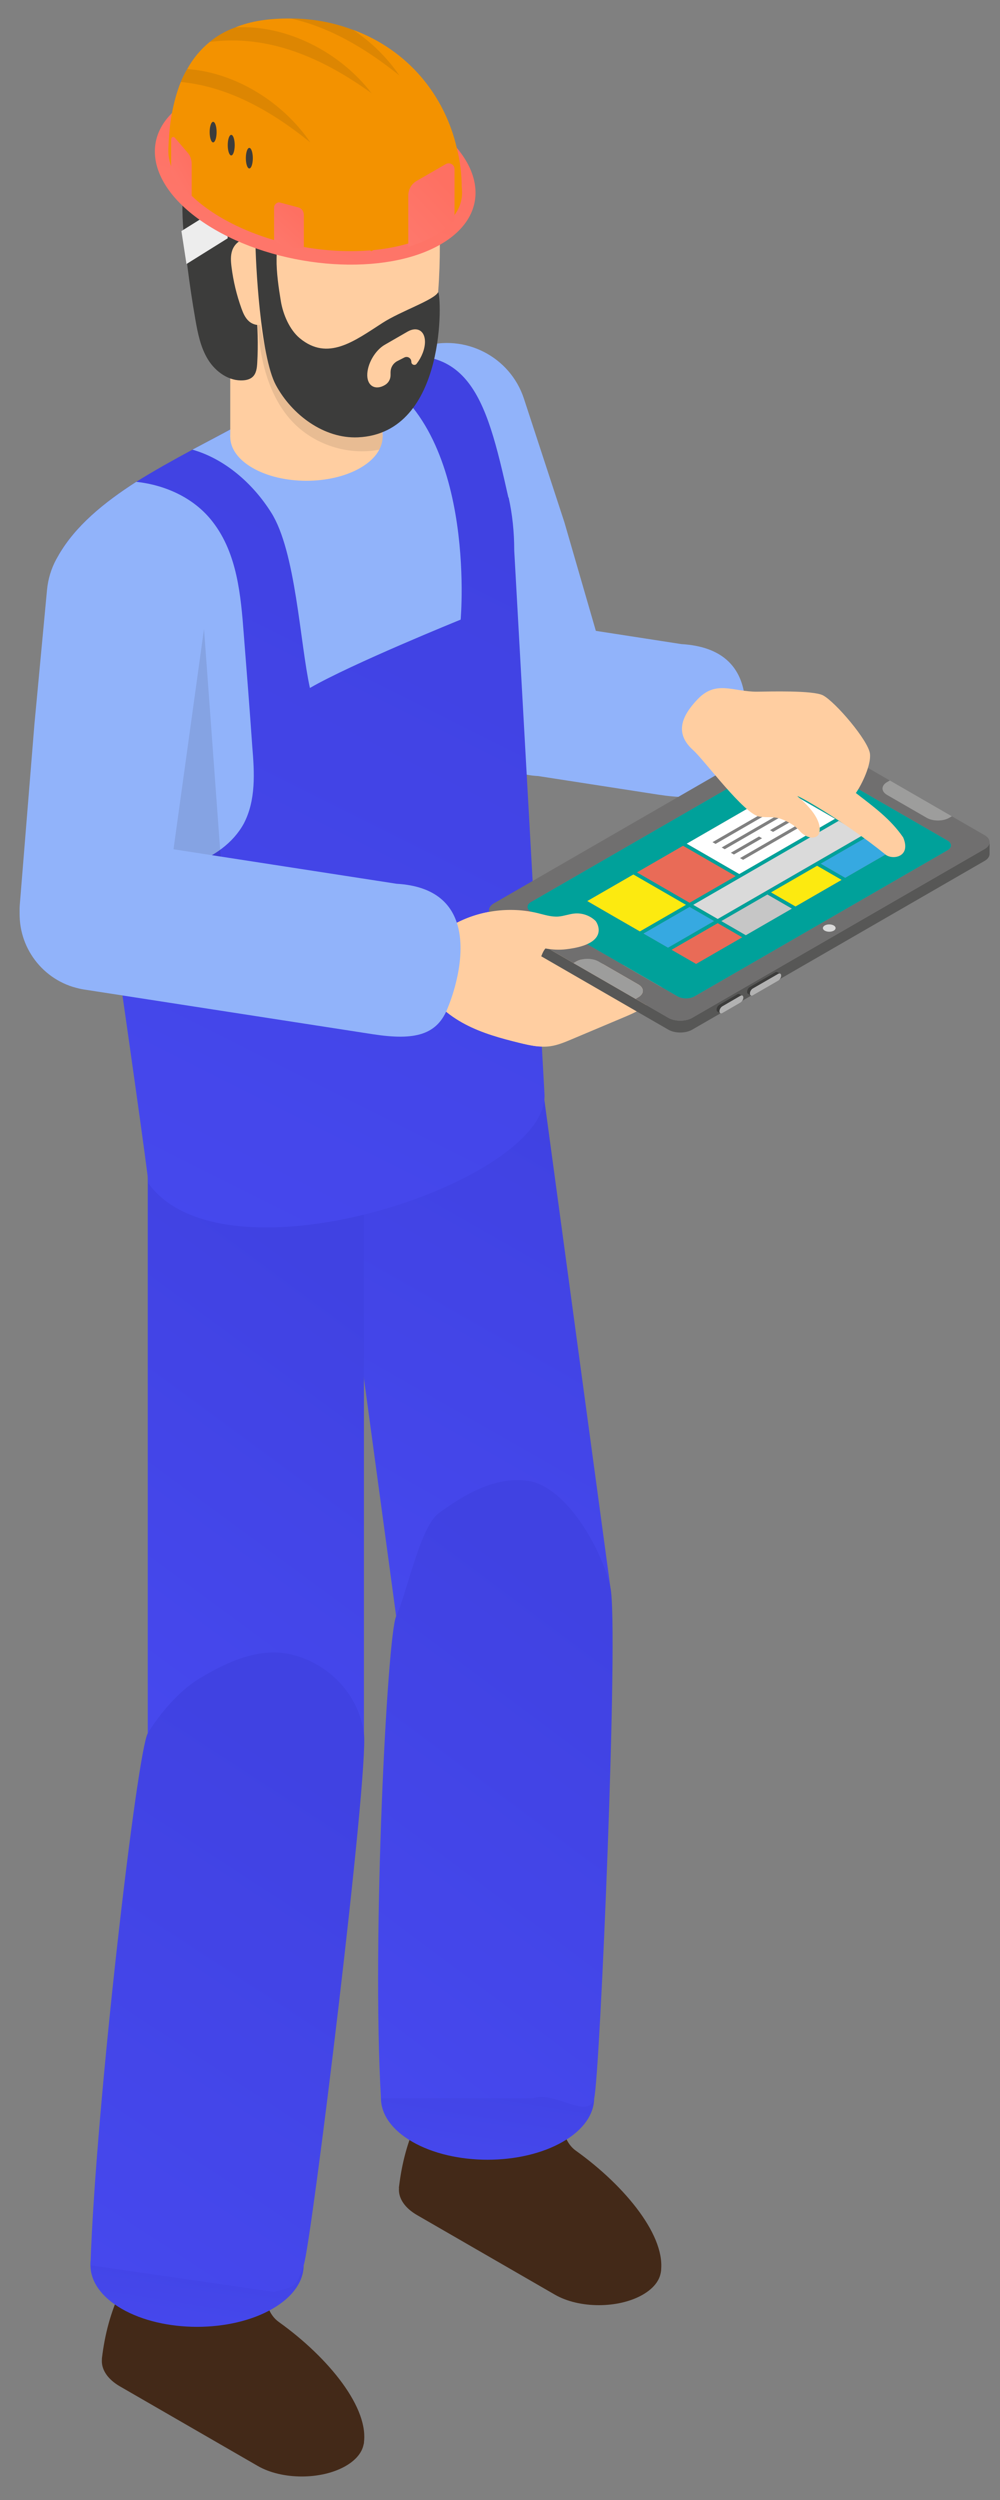 <?xml version="1.0" encoding="UTF-8"?> <svg xmlns="http://www.w3.org/2000/svg" width="38" height="95" viewBox="0 0 38 95" fill="none"><rect x="0" y="0" width="38" height="95" fill="#808080" stroke="none"/><path d="M28.251 26.197C28.551 27.528 27.859 29.144 27.859 29.144C27.46 30.234 26.59 30.439 25.01 30.196L14.023 28.495C13.889 28.474 13.757 28.444 13.63 28.405C13.617 28.402 13.603 28.398 13.591 28.394C12.252 27.971 11.384 26.625 11.607 25.194C11.698 24.6 11.965 24.074 12.346 23.665C12.422 23.584 12.501 23.508 12.585 23.436C13.203 22.907 14.041 22.642 14.908 22.777L15.323 22.841L25.895 24.476C27.429 24.566 28.055 25.319 28.251 26.197Z" fill="#91B3FA"></path><path d="M4.562 88.755C3.639 89.288 3.639 90.152 4.562 90.685L9.796 93.707C10.719 94.24 12.215 94.24 13.138 93.707C14.061 93.174 14.061 92.31 13.138 91.777L7.904 88.755C6.981 88.222 5.485 88.222 4.562 88.755Z" fill="#432918"></path><path d="M9.506 85.69L5.647 85.326C4.819 86.438 4.094 87.691 3.871 89.64L13.817 92.892C14.067 91.533 12.493 89.594 10.599 88.238C9.824 87.685 10.207 86.441 9.506 85.69Z" fill="#432918"></path><path d="M15.851 82.246C14.928 82.778 14.928 83.642 15.851 84.175L21.085 87.197C22.008 87.73 23.504 87.73 24.427 87.197C25.35 86.664 25.35 85.8 24.427 85.267L19.193 82.246C18.27 81.713 16.773 81.713 15.851 82.246Z" fill="#432918"></path><path d="M20.794 79.181L16.935 78.817C16.107 79.929 15.382 81.182 15.159 83.131L25.104 86.383C25.354 85.024 23.78 83.085 21.886 81.729C21.113 81.175 21.495 79.932 20.794 79.181Z" fill="#432918"></path><path d="M23.194 60.316L15.054 61.419L14.819 59.684L13.456 49.619L12.15 39.977L20.29 38.876L23.194 60.316Z" fill="url(#paint0_linear_17_511)"></path><path d="M21.391 78.078C22.973 78.991 22.973 80.472 21.391 81.385C19.809 82.298 17.244 82.298 15.663 81.385C14.081 80.472 14.081 78.991 15.663 78.078C17.245 77.165 19.81 77.165 21.391 78.078Z" fill="url(#paint1_linear_17_511)"></path><path d="M14.477 79.732C14.122 73.724 14.717 62.112 15.054 61.418C15.436 60.631 15.959 58.028 16.664 57.508C17.657 56.777 18.827 56.101 20.048 56.27C21.522 56.473 22.864 58.864 23.194 60.316C23.524 61.768 22.799 78.88 22.579 79.733C22.359 80.586 21.083 79.438 20.253 79.733L14.477 79.732Z" fill="url(#paint2_linear_17_511)"></path><path d="M13.829 44.23H5.615V65.867H13.829V44.23Z" fill="url(#paint3_linear_17_511)"></path><path d="M23.021 25.28L21.447 19.846L19.909 15.148C19.386 13.552 17.662 12.669 16.056 13.176C14.451 13.683 13.575 15.387 14.098 16.983L15.815 22.227L18.366 27.877C18.89 29.473 20.3 29.687 21.451 29.357C23.069 28.894 23.544 26.875 23.021 25.28Z" fill="#91B3FA"></path><path d="M20.692 41.601C20.818 44.9 8.548 49 5.642 44.97C5.614 44.577 4.814 38.863 3.971 33.121C3.115 27.126 2.23 21.089 2.23 21.089C2.862 19.994 3.929 19.11 5.178 18.309C5.852 17.888 6.582 17.481 7.312 17.088C8.126 16.653 8.941 16.232 9.727 15.782C11.271 14.884 12.55 14.28 13.588 13.929C17.814 12.483 18.46 15.08 19.317 18.899C19.331 18.913 19.33 18.913 19.33 18.913C19.47 19.545 19.541 20.219 19.541 20.921L20.692 41.601Z" fill="url(#paint4_linear_17_511)"></path><path d="M10.352 84.428C11.934 85.341 11.934 86.822 10.352 87.735C8.77 88.648 6.206 88.648 4.624 87.735C3.042 86.822 3.042 85.341 4.624 84.428C6.205 83.515 8.77 83.515 10.352 84.428Z" fill="url(#paint5_linear_17_511)"></path><path d="M3.438 86.082C3.631 80.066 5.217 66.527 5.615 65.867C6.067 65.118 6.817 64.243 7.566 63.791C8.621 63.153 9.848 62.588 11.05 62.867C12.499 63.204 13.633 64.392 13.829 65.868C14.025 67.343 11.835 85.254 11.539 86.083C11.242 86.912 11.261 86.873 10.408 87.091L3.438 86.082Z" fill="url(#paint6_linear_17_511)"></path><path d="M19.741 39.629C20.124 39.723 20.519 39.812 20.91 39.757C21.188 39.718 21.451 39.608 21.71 39.499C22.378 39.217 23.046 38.936 23.714 38.654C23.917 38.568 24.121 38.482 24.31 38.369C24.74 38.112 25.085 37.714 25.278 37.252C25.336 37.113 25.38 36.951 25.315 36.815C25.282 36.746 25.223 36.691 25.158 36.651C24.842 36.455 24.436 36.574 24.069 36.633C23.386 36.743 22.686 36.62 22.02 36.436C21.353 36.251 20.704 36.004 20.028 35.859C20.508 36.014 21.014 36.14 21.514 36.073C22.015 36.005 22.511 35.705 22.682 35.23C22.698 35.185 22.711 35.136 22.698 35.09C22.687 35.053 22.66 35.022 22.632 34.995C22.428 34.795 22.135 34.689 21.85 34.711C21.636 34.727 21.431 34.812 21.217 34.828C20.952 34.847 20.692 34.761 20.434 34.698C19.358 34.437 18.185 34.599 17.219 35.141C17.035 35.245 16.856 35.363 16.706 35.511C16.348 35.866 16.177 36.368 16.067 36.86C16.042 36.971 16.02 37.086 16.038 37.198C16.051 37.284 16.087 37.364 16.126 37.441C16.454 38.09 17.037 38.584 17.681 38.921C18.326 39.262 19.035 39.456 19.741 39.629Z" fill="#FFCEA1"></path><path d="M18.768 34.85L21.795 36.598L24.15 37.957L25.398 38.678C25.648 38.822 26.053 38.822 26.303 38.678L37.418 32.261C37.541 32.19 37.602 32.098 37.605 32.005L37.604 32.451V32.454C37.603 32.548 37.541 32.641 37.417 32.713L29.635 37.206C29.665 37.166 29.685 37.118 29.685 37.073V37.07C29.685 37.031 29.669 37.006 29.644 36.997L29.647 36.995L29.545 36.936L29.544 36.937C29.524 36.923 29.496 36.923 29.464 36.942L28.497 37.5C28.437 37.535 28.388 37.62 28.388 37.689V37.691C28.388 37.726 28.4 37.751 28.42 37.762L28.522 37.821L28.525 37.819C28.532 37.825 28.541 37.829 28.55 37.831L28.203 38.031C28.229 37.993 28.247 37.948 28.247 37.907V37.904C28.247 37.874 28.237 37.853 28.221 37.84L28.224 37.838L28.215 37.833L28.103 37.768C28.083 37.757 28.056 37.758 28.026 37.776L27.339 38.176C27.279 38.211 27.23 38.296 27.23 38.365V38.368C27.23 38.403 27.242 38.427 27.262 38.439L27.362 38.497L27.366 38.494C27.371 38.499 27.376 38.503 27.382 38.505L26.303 39.128C26.053 39.272 25.648 39.272 25.398 39.128L23.648 38.118L21.795 37.048L18.768 35.3C18.645 35.229 18.583 35.136 18.581 35.042H18.58V35.039V35.038L18.582 34.589C18.582 34.685 18.644 34.779 18.768 34.85Z" fill="#575756"></path><path d="M18.581 34.579L18.582 34.58L18.581 34.587V34.579Z" fill="#575756"></path><path d="M30.788 27.91C30.538 27.766 30.133 27.766 29.883 27.91L18.768 34.327C18.647 34.397 18.586 34.487 18.582 34.579C18.582 34.581 18.581 34.584 18.581 34.586V34.59C18.582 34.684 18.644 34.778 18.768 34.85L21.795 36.598L21.898 36.538C22.132 36.403 22.513 36.403 22.747 36.538L24.253 37.407C24.487 37.542 24.487 37.762 24.253 37.897L24.15 37.957L25.398 38.678C25.648 38.822 26.053 38.822 26.303 38.678L37.418 32.261C37.541 32.19 37.602 32.098 37.605 32.005C37.605 32.002 37.605 31.998 37.605 31.995C37.605 31.993 37.604 31.99 37.604 31.99C37.6 31.899 37.539 31.809 37.418 31.739L34.714 30.178L36.17 31.019L36.067 31.079C35.833 31.214 35.453 31.214 35.218 31.079L33.712 30.21C33.478 30.075 33.478 29.855 33.712 29.72L33.815 29.661L30.788 27.91ZM31.341 35.367C31.247 35.313 31.247 35.224 31.341 35.17C31.435 35.116 31.588 35.116 31.682 35.17C31.776 35.224 31.776 35.313 31.682 35.367C31.588 35.421 31.435 35.421 31.341 35.367ZM25.75 37.863L20.18 34.647C20.003 34.545 20.003 34.379 20.18 34.277L29.795 28.725C29.972 28.623 30.258 28.623 30.435 28.725L36.006 31.941C36.183 32.043 36.183 32.209 36.006 32.311L26.391 37.863C26.214 37.965 25.927 37.965 25.75 37.863Z" fill="#706F6F"></path><path d="M20.18 34.647L25.75 37.863C25.927 37.965 26.214 37.965 26.39 37.863L36.005 32.311C36.182 32.209 36.182 32.043 36.005 31.941L30.434 28.725C30.257 28.623 29.97 28.623 29.794 28.725L20.179 34.277C20.003 34.379 20.003 34.545 20.18 34.647ZM25.956 32.141L26.279 32.327L26.885 32.677L27.953 33.294L26.204 34.304L25.136 33.687L24.53 33.337L24.207 33.151L25.956 32.141ZM26.344 34.385L28.233 33.295L29.982 32.285L30.122 32.204L31.664 31.314L31.871 31.194L32.8 31.73L32.593 31.85L31.051 32.74L27.274 34.921L26.344 34.385ZM30.802 30.577L31.731 31.113L29.982 32.123L28.093 33.213L27.025 32.596L26.096 32.06L27.845 31.05L27.984 30.97L29.733 29.96L30.662 30.496L30.802 30.577ZM32.118 33.357L31.189 32.821L32.938 31.811L33.867 32.347L32.118 33.357ZM30.229 34.447L29.3 33.911L31.049 32.901L31.978 33.437L30.229 34.447ZM28.341 35.538L27.412 35.002L29.161 33.992L30.09 34.528L28.341 35.538ZM24.532 33.5L24.996 33.768L26.064 34.385L24.315 35.395L23.247 34.778L22.783 34.51L22.319 34.242L24.068 33.232L24.532 33.5ZM26.204 34.465L27.133 35.001L25.384 36.011L24.455 35.475L26.204 34.465ZM26.452 36.628L25.523 36.092L27.272 35.082L28.201 35.618L26.452 36.628Z" fill="#00A19A"></path><path d="M31.341 35.168C31.435 35.114 31.588 35.114 31.682 35.168C31.776 35.222 31.776 35.311 31.682 35.365C31.588 35.419 31.435 35.419 31.341 35.365C31.247 35.311 31.247 35.223 31.341 35.168Z" fill="#DADADA"></path><path d="M21.795 36.598L21.898 36.538C22.132 36.403 22.513 36.403 22.747 36.538L24.253 37.407C24.487 37.542 24.487 37.762 24.253 37.897L24.15 37.957L21.795 36.598Z" fill="#9D9D9C"></path><path d="M36.067 31.077C35.833 31.212 35.453 31.212 35.218 31.077L33.712 30.208C33.478 30.073 33.478 29.853 33.712 29.718L33.815 29.659L34.714 30.178L36.17 31.019L36.067 31.077Z" fill="#9D9D9C"></path><path d="M27.273 35.082L28.201 35.618L26.452 36.628L25.523 36.092L27.273 35.082Z" fill="#E96B57"></path><path d="M29.161 33.992L30.09 34.528L28.341 35.538L27.412 35.001L29.161 33.992Z" fill="#C6C6C6"></path><path d="M31.05 32.9L31.979 33.436L30.229 34.446L29.301 33.91L31.05 32.9Z" fill="#FCEA10"></path><path d="M32.938 31.811L33.867 32.346L32.118 33.356L31.189 32.819L32.938 31.811Z" fill="#36A9E1"></path><path d="M25.384 36.011L24.455 35.475L26.204 34.465L27.133 35.001L25.384 36.011Z" fill="#36A9E1"></path><path d="M29.981 32.284L28.232 33.294L29.981 32.284Z" fill="#296AAE"></path><path d="M28.232 33.293L29.981 32.283L30.121 32.203L31.663 31.313L31.87 31.193L32.799 31.729L32.592 31.849L31.05 32.739L27.273 34.92L26.344 34.384L28.232 33.293Z" fill="#DADADA"></path><path d="M26.065 34.384L24.316 35.393L23.247 34.778L22.783 34.509L22.318 34.24L24.068 33.231L24.532 33.499L24.996 33.767L26.065 34.384Z" fill="#FCEA10"></path><path d="M26.885 32.677L27.953 33.294L26.204 34.304L25.136 33.687L24.53 33.337L24.207 33.151L25.956 32.141L26.279 32.327L26.885 32.677Z" fill="#E96B57"></path><path d="M31.731 31.113L30.802 30.577L30.662 30.496L29.733 29.96L27.984 30.97L27.845 31.05L26.096 32.06L27.025 32.596L28.093 33.213L29.982 32.123L31.731 31.113ZM28.121 32.607L30.679 31.13L30.795 31.197L28.237 32.674L28.121 32.607ZM27.888 32.472L27.772 32.405L28.842 31.787L28.958 31.854L27.888 32.472ZM29.749 30.592L27.191 32.069L27.075 32.002L29.633 30.525L29.749 30.592ZM30.098 30.794L27.54 32.271L27.424 32.204L29.982 30.727L30.098 30.794ZM30.33 30.928L30.446 30.995L29.376 31.613L29.26 31.546L30.33 30.928Z" fill="white"></path><path d="M28.137 37.842L27.45 38.242C27.39 38.277 27.34 38.362 27.34 38.431V38.434C27.34 38.463 27.351 38.482 27.364 38.495L27.36 38.498L27.26 38.44C27.24 38.429 27.227 38.404 27.227 38.369V38.366C27.227 38.296 27.276 38.211 27.337 38.177L28.024 37.777C28.054 37.759 28.082 37.758 28.101 37.769L28.213 37.834C28.195 37.823 28.168 37.824 28.137 37.842Z" fill="#3C3C3B"></path><path d="M28.223 37.839L28.22 37.841L28.214 37.834L28.223 37.839Z" fill="#3C3C3B"></path><path d="M27.363 38.494C27.349 38.481 27.34 38.461 27.34 38.433V38.43C27.34 38.36 27.389 38.276 27.449 38.241L28.137 37.841C28.167 37.823 28.194 37.822 28.214 37.833C28.217 37.834 28.218 37.838 28.22 37.84C28.235 37.853 28.246 37.874 28.246 37.904V37.907C28.246 37.948 28.228 37.993 28.202 38.031C28.184 38.058 28.162 38.082 28.137 38.096L27.449 38.496C27.422 38.511 27.398 38.513 27.379 38.505C27.373 38.503 27.368 38.499 27.363 38.494Z" fill="#B2B2B2"></path><path d="M29.575 37.007L28.608 37.565C28.548 37.6 28.499 37.685 28.499 37.754V37.757C28.499 37.787 28.509 37.807 28.524 37.82L28.521 37.822L28.419 37.763C28.399 37.752 28.387 37.727 28.387 37.692V37.69C28.387 37.62 28.436 37.535 28.496 37.501L29.463 36.943C29.495 36.925 29.523 36.925 29.543 36.938L29.544 36.937L29.646 36.996L29.643 36.998C29.625 36.99 29.602 36.991 29.575 37.007Z" fill="#3C3C3B"></path><path d="M28.523 37.819C28.508 37.806 28.498 37.786 28.498 37.756V37.753C28.498 37.683 28.547 37.598 28.607 37.564L29.574 37.006C29.6 36.991 29.624 36.99 29.642 36.997C29.666 37.006 29.683 37.03 29.683 37.07V37.073C29.683 37.117 29.662 37.166 29.633 37.206C29.616 37.229 29.596 37.25 29.574 37.263L28.607 37.822C28.585 37.835 28.565 37.836 28.548 37.833C28.539 37.829 28.531 37.825 28.523 37.819Z" fill="#B2B2B2"></path><path d="M22.632 34.996C22.428 34.796 22.135 34.69 21.85 34.712C21.636 34.728 21.431 34.813 21.217 34.829C20.952 34.848 20.692 34.762 20.434 34.699C19.358 34.438 18.185 34.6 17.219 35.142C17.035 35.246 16.856 35.364 16.706 35.512C16.348 35.867 16.177 36.369 16.067 36.861C16.042 36.972 16.02 37.087 16.038 37.199C16.051 37.285 16.087 37.365 16.126 37.442C16.454 38.091 17.037 38.585 17.681 38.923C18.325 39.261 19.034 39.455 19.74 39.628C19.971 39.685 20.206 39.739 20.441 39.761V36.749C20.441 36.749 20.572 36.201 20.728 36.042C20.988 36.089 21.25 36.103 21.512 36.072C23.249 35.868 22.66 35.023 22.632 34.996Z" fill="#FFCEA1"></path><path d="M28.776 26.284C27.849 26.293 27.215 25.824 26.499 26.582C25.862 27.255 25.653 27.892 26.344 28.51C26.768 28.889 28.274 30.939 28.856 31.031C29.181 31.082 29.393 31.01 29.7 31.128C29.948 31.224 30.213 31.369 30.385 31.572C30.557 31.775 30.878 31.927 31.076 31.75C31.152 31.682 31.38 31.171 30.323 30.277C30.096 30.086 32.063 31.183 33.65 32.474C33.916 32.69 34.639 32.569 34.32 31.821C33.837 31.117 33.198 30.658 32.523 30.135C32.762 29.789 33.105 29.064 33.059 28.646C33.005 28.148 31.743 26.671 31.275 26.424C30.901 26.226 29.199 26.28 28.776 26.284Z" fill="#FFCEA1"></path><path d="M17.505 23.546C17.505 23.546 13.348 25.231 11.777 26.143C11.398 24.43 11.242 20.948 10.303 19.474C9.615 18.379 8.547 17.438 7.312 17.087C8.127 16.652 8.942 16.231 9.728 15.781C11.271 14.883 12.55 14.279 13.588 13.928C13.672 13.984 13.771 14.026 13.87 14.068C18.178 15.951 17.505 23.546 17.505 23.546Z" fill="#91B3FA"></path><path d="M9.264 31.296C8.857 32.04 8.113 32.56 7.299 32.84C6.499 33.107 5.642 33.149 4.786 33.149C4.519 33.149 4.239 33.135 3.972 33.121C3.116 27.126 2.231 21.089 2.231 21.089C2.863 19.994 3.93 19.11 5.179 18.309C6.316 18.435 7.411 18.941 8.099 19.853C9.012 21.046 9.152 22.619 9.264 24.107C9.376 25.525 9.489 26.957 9.587 28.375C9.671 29.373 9.727 30.411 9.264 31.296Z" fill="#91B3FA"></path><path opacity="0.1" d="M8.513 34.313L5.617 32.981V23.095H7.694L8.513 34.313Z" fill="#1D1D1B"></path><path d="M5.118 19.659C3.435 19.501 1.943 20.738 1.786 22.421L1.308 27.521L0.756 34.334C0.598 36.017 2.186 37.201 3.868 37.359C5.551 37.517 5.988 35.878 6.308 34.334L7.878 22.992C8.037 21.309 6.801 19.817 5.118 19.659Z" fill="#91B3FA"></path><path d="M17.425 35.303C17.725 36.635 17.033 38.251 17.033 38.251C16.634 39.34 15.764 39.544 14.184 39.303L3.197 37.602C3.063 37.581 2.931 37.55 2.804 37.511C2.791 37.508 2.777 37.505 2.765 37.501C1.426 37.078 0.558 35.731 0.781 34.3C0.872 33.706 1.139 33.181 1.52 32.772C1.596 32.691 1.674 32.614 1.759 32.542C2.377 32.014 3.215 31.748 4.082 31.884L4.497 31.948L15.069 33.583C16.603 33.672 17.229 34.425 17.425 35.303Z" fill="#91B3FA"></path><path d="M14.412 17.087C14.28 17.341 14.039 17.58 13.691 17.781C12.56 18.433 10.727 18.433 9.598 17.781C8.467 17.129 8.467 16.071 9.598 15.419C9.852 15.271 10.143 15.158 10.454 15.078C10.618 15.035 10.789 15.001 10.963 14.976C11.912 14.845 12.95 14.993 13.691 15.419C14.078 15.642 14.332 15.912 14.454 16.197C14.579 16.489 14.566 16.797 14.412 17.087Z" fill="#FFCEA1"></path><path d="M14.538 9.107H8.75V16.598H14.538V9.107Z" fill="#FFCEA1"></path><path d="M9.722 9.536C9.767 10.363 9.813 11.195 9.999 12.002C10.186 12.809 10.522 13.598 11.084 14.207C11.914 15.106 13.224 15.533 14.424 15.296C14.71 15.24 14.994 15.146 15.23 14.974C15.68 14.646 15.891 14.086 16.047 13.551C16.702 11.304 16.802 8.927 16.655 6.591C16.633 6.244 16.605 5.894 16.497 5.564C16.176 4.587 15.175 3.944 14.155 3.817C13.135 3.69 12.106 4 11.177 4.439C10.922 4.56 10.667 4.693 10.463 4.889C10.269 5.076 10.129 5.311 9.951 5.514C9.731 5.762 9.654 8.292 9.722 9.536Z" fill="#FFCEA1"></path><path d="M9.722 10.497C9.767 11.324 9.813 12.156 9.999 12.963C10.186 13.77 10.522 14.559 11.084 15.168C11.914 16.067 13.224 16.494 14.424 16.257C14.71 16.2 14.994 16.106 15.23 15.935C15.68 15.606 15.891 15.047 16.047 14.512C16.702 12.265 16.802 9.888 16.655 7.552C16.633 7.205 16.605 6.855 16.497 6.525C16.176 5.548 15.175 4.905 14.155 4.778C13.135 4.651 12.106 4.961 11.177 5.4C10.922 5.521 10.667 5.654 10.463 5.85C10.269 6.037 10.129 6.273 9.951 6.474C9.731 6.723 9.654 9.253 9.722 10.497Z" fill="#FFCEA1"></path><path opacity="0.1" d="M14.413 17.087C13.216 17.32 11.911 16.893 11.085 15.996C10.831 15.721 10.624 15.411 10.455 15.078C10.249 14.672 10.102 14.235 9.999 13.792C9.812 12.985 9.768 12.153 9.722 11.327C9.701 10.924 9.694 10.388 9.702 9.837C9.706 10.059 9.712 10.265 9.722 10.443C9.768 11.271 9.813 12.103 9.999 12.91C10.172 13.657 10.473 14.389 10.964 14.977C11.003 15.024 11.043 15.07 11.085 15.115C11.914 16.014 13.224 16.442 14.425 16.205C14.435 16.204 14.444 16.201 14.454 16.198C14.579 16.489 14.566 16.797 14.413 17.087Z" fill="#1D1D1B"></path><path d="M10.122 10.129C10.094 10.177 9.556 9.798 9.339 9.681C9.704 11.016 9.852 12.41 9.775 13.792C9.764 13.982 9.741 14.191 9.601 14.321C9.507 14.409 9.374 14.444 9.245 14.453C8.705 14.493 8.198 14.133 7.911 13.674C7.624 13.215 7.516 12.67 7.423 12.136C7.306 11.463 7.205 10.786 7.12 10.108C6.948 8.736 6.74 7.214 7.274 5.938C7.685 4.955 8.411 4.147 9.338 3.621C10.265 3.095 11.498 2.921 12.564 2.922C13.464 2.923 14.377 3.1 15.166 3.533C15.955 3.966 16.614 4.669 16.899 5.522C17.019 5.882 17.072 6.277 16.968 6.642C16.761 7.363 16.008 7.785 15.283 7.976C14.067 8.296 12.739 8.176 11.601 7.641C11.365 7.53 11.131 7.401 10.873 7.368C10.615 7.335 10.319 7.425 10.199 7.656C10.133 7.783 10.129 7.932 10.126 8.075C10.117 8.516 10.139 10.1 10.122 10.129Z" fill="#3C3C3B"></path><path d="M9.319 9.088C9.636 9.051 9.908 9.304 10.043 9.568C10.212 9.898 10.259 10.267 10.303 10.628C10.359 11.088 10.414 11.567 10.247 12.004C10.202 12.121 10.136 12.24 10.019 12.304C9.844 12.4 9.606 12.338 9.46 12.208C9.314 12.078 9.239 11.897 9.175 11.72C8.991 11.209 8.865 10.68 8.798 10.146C8.771 9.932 8.755 9.71 8.828 9.506C8.902 9.301 9.085 9.116 9.319 9.088Z" fill="#FFCEA1"></path><path d="M16.649 11.103C16.506 11.397 15.237 11.818 14.539 12.268C13.459 12.965 12.458 13.734 11.393 12.854C11.004 12.532 10.756 11.947 10.673 11.449C10.59 10.951 10.501 10.34 10.51 9.835C10.528 8.877 10.602 7.968 10.533 7.013C10.184 7.457 9.489 7.989 9.623 8.537C9.674 8.747 9.705 8.868 9.705 9.084C9.706 9.963 9.893 13.536 10.483 14.632C11.093 15.766 12.315 16.676 13.602 16.619C17.024 16.466 16.776 11.144 16.649 11.103ZM15.631 13.753V13.747C15.631 13.611 15.487 13.522 15.365 13.585L15.099 13.721C14.94 13.802 14.841 13.965 14.841 14.144V14.258C14.841 14.413 14.759 14.555 14.625 14.632L14.62 14.635C14.268 14.839 13.962 14.673 13.956 14.266C13.949 13.84 14.249 13.316 14.62 13.102L15.485 12.603C15.845 12.395 16.146 12.565 16.149 12.981C16.151 13.26 16.022 13.579 15.829 13.826C15.765 13.907 15.631 13.858 15.631 13.753Z" fill="#3C3C3B"></path><path d="M8.654 9.054L7.086 10.033L6.894 8.78L8.537 7.754L8.654 9.054Z" fill="#EDEDED"></path><path d="M15.777 4.345C18.407 5.864 18.838 8.077 16.74 9.288C14.642 10.5 10.809 10.251 8.178 8.732C5.547 7.213 5.117 5 7.215 3.789C9.314 2.578 13.147 2.827 15.777 4.345Z" fill="url(#paint7_linear_17_511)"></path><path d="M13.335 9.544C11.602 9.544 9.817 9.086 8.435 8.289C7.16 7.553 6.399 6.606 6.399 5.756C6.399 5.01 6.983 4.517 7.473 4.234C8.254 3.783 9.372 3.535 10.622 3.535C12.355 3.535 14.141 3.992 15.522 4.79C16.797 5.527 17.559 6.474 17.559 7.323C17.558 8.069 16.974 8.562 16.484 8.845C15.702 9.295 14.585 9.544 13.335 9.544Z" fill="#F39200"></path><path d="M17.545 7.135C17.545 7.812 14.12 9.514 14.12 9.545C14.12 9.545 6.429 6.068 6.398 5.761C6.408 5.238 6.449 4.756 6.531 4.315C6.613 3.874 6.726 3.474 6.869 3.115C6.941 2.941 7.023 2.776 7.115 2.623C7.341 2.213 7.628 1.874 7.966 1.597C8.243 1.361 8.571 1.177 8.94 1.043C9.535 0.797 10.242 0.694 11.053 0.704H11.186C11.996 0.725 12.735 0.878 13.411 1.135H13.421C15.503 1.904 16.897 3.617 17.359 5.627C17.483 6.109 17.545 6.622 17.545 7.135Z" fill="#F39200"></path><path opacity="0.1" d="M14.12 3.544C12.233 2.18 10.172 1.298 7.967 1.595C8.244 1.359 8.572 1.175 8.941 1.041C10.889 0.929 12.93 1.986 14.12 3.544Z" fill="#1D1D1B"></path><path opacity="0.1" d="M15.176 2.868C13.904 1.843 12.53 1.032 11.053 0.704H11.186C11.996 0.725 12.735 0.878 13.411 1.135H13.421C14.109 1.597 14.714 2.192 15.176 2.868Z" fill="#1D1D1B"></path><path opacity="0.1" d="M11.792 5.412C10.285 4.192 8.654 3.289 6.87 3.115C6.942 2.941 7.024 2.776 7.116 2.623C8.951 2.756 10.756 3.884 11.792 5.412Z" fill="#1D1D1B"></path><path d="M17.272 8.362C16.868 8.826 16.262 9.15 15.515 9.376V7.427C15.515 7.198 15.637 6.987 15.835 6.873L16.941 6.235C17.009 6.196 17.093 6.196 17.162 6.235C17.23 6.274 17.272 6.347 17.272 6.426V8.362Z" fill="url(#paint8_linear_17_511)"></path><path d="M10.414 9.131C10.674 9.349 11.065 9.436 11.546 9.432V8.176C11.546 8.029 11.467 7.917 11.34 7.883L10.628 7.694C10.584 7.682 10.53 7.699 10.486 7.738C10.442 7.777 10.415 7.832 10.415 7.883V9.131H10.414Z" fill="url(#paint9_linear_17_511)"></path><path d="M6.504 6.565C6.683 6.923 6.952 7.22 7.284 7.475V6.219C7.284 6.072 7.23 5.918 7.142 5.815L6.651 5.242C6.621 5.207 6.583 5.194 6.553 5.21C6.523 5.226 6.504 5.266 6.504 5.317V6.565Z" fill="url(#paint10_linear_17_511)"></path><path d="M8.231 5.02C8.231 5.236 8.172 5.411 8.099 5.411C8.026 5.411 7.967 5.236 7.967 5.02C7.967 4.804 8.026 4.629 8.099 4.629C8.172 4.629 8.231 4.804 8.231 5.02Z" fill="#3C3C3B"></path><path d="M8.919 5.516C8.919 5.732 8.86 5.907 8.787 5.907C8.714 5.907 8.654 5.732 8.654 5.516C8.654 5.3 8.713 5.125 8.787 5.125C8.86 5.124 8.919 5.299 8.919 5.516Z" fill="#3C3C3B"></path><path d="M9.607 6.011C9.607 6.227 9.548 6.402 9.474 6.402C9.401 6.402 9.342 6.227 9.342 6.011C9.342 5.795 9.401 5.62 9.474 5.62C9.548 5.62 9.607 5.795 9.607 6.011Z" fill="#3C3C3B"></path><defs><linearGradient id="paint0_linear_17_511" x1="18.562" y1="41.315" x2="-6.992" y2="86.11" gradientUnits="userSpaceOnUse"><stop stop-color="#4042E2"></stop><stop offset="1" stop-color="#4F52FF"></stop></linearGradient><linearGradient id="paint1_linear_17_511" x1="19.18" y1="77.9" x2="17.243" y2="89.904" gradientUnits="userSpaceOnUse"><stop stop-color="#4042E2"></stop><stop offset="1" stop-color="#4F52FF"></stop></linearGradient><linearGradient id="paint2_linear_17_511" x1="19.542" y1="58.82" x2="-10.523" y2="99.08" gradientUnits="userSpaceOnUse"><stop stop-color="#4042E2"></stop><stop offset="1" stop-color="#4F52FF"></stop></linearGradient><linearGradient id="paint3_linear_17_511" x1="10.384" y1="46.571" x2="-16.823" y2="83.528" gradientUnits="userSpaceOnUse"><stop stop-color="#4042E2"></stop><stop offset="1" stop-color="#4F52FF"></stop></linearGradient><linearGradient id="paint4_linear_17_511" x1="12.95" y1="17.107" x2="-21.998" y2="86.816" gradientUnits="userSpaceOnUse"><stop stop-color="#4042E2"></stop><stop offset="1" stop-color="#4F52FF"></stop></linearGradient><linearGradient id="paint5_linear_17_511" x1="8.141" y1="84.249" x2="6.204" y2="96.254" gradientUnits="userSpaceOnUse"><stop stop-color="#4042E2"></stop><stop offset="1" stop-color="#4F52FF"></stop></linearGradient><linearGradient id="paint6_linear_17_511" x1="9.478" y1="65.423" x2="-19.811" y2="110.3" gradientUnits="userSpaceOnUse"><stop stop-color="#4042E2"></stop><stop offset="1" stop-color="#4F52FF"></stop></linearGradient><linearGradient id="paint7_linear_17_511" x1="14.987" y1="4.488" x2="3.831" y2="37.123" gradientUnits="userSpaceOnUse"><stop stop-color="#FE7062"></stop><stop offset="1" stop-color="#FF928E"></stop></linearGradient><linearGradient id="paint8_linear_17_511" x1="16.827" y1="6.867" x2="8.632" y2="14.537" gradientUnits="userSpaceOnUse"><stop stop-color="#FE7062"></stop><stop offset="1" stop-color="#FF928E"></stop></linearGradient><linearGradient id="paint9_linear_17_511" x1="11.26" y1="8.054" x2="6.767" y2="12.985" gradientUnits="userSpaceOnUse"><stop stop-color="#FE7062"></stop><stop offset="1" stop-color="#FF928E"></stop></linearGradient><linearGradient id="paint10_linear_17_511" x1="7.087" y1="5.677" x2="1.979" y2="8.638" gradientUnits="userSpaceOnUse"><stop stop-color="#FE7062"></stop><stop offset="1" stop-color="#FF928E"></stop></linearGradient></defs></svg> 